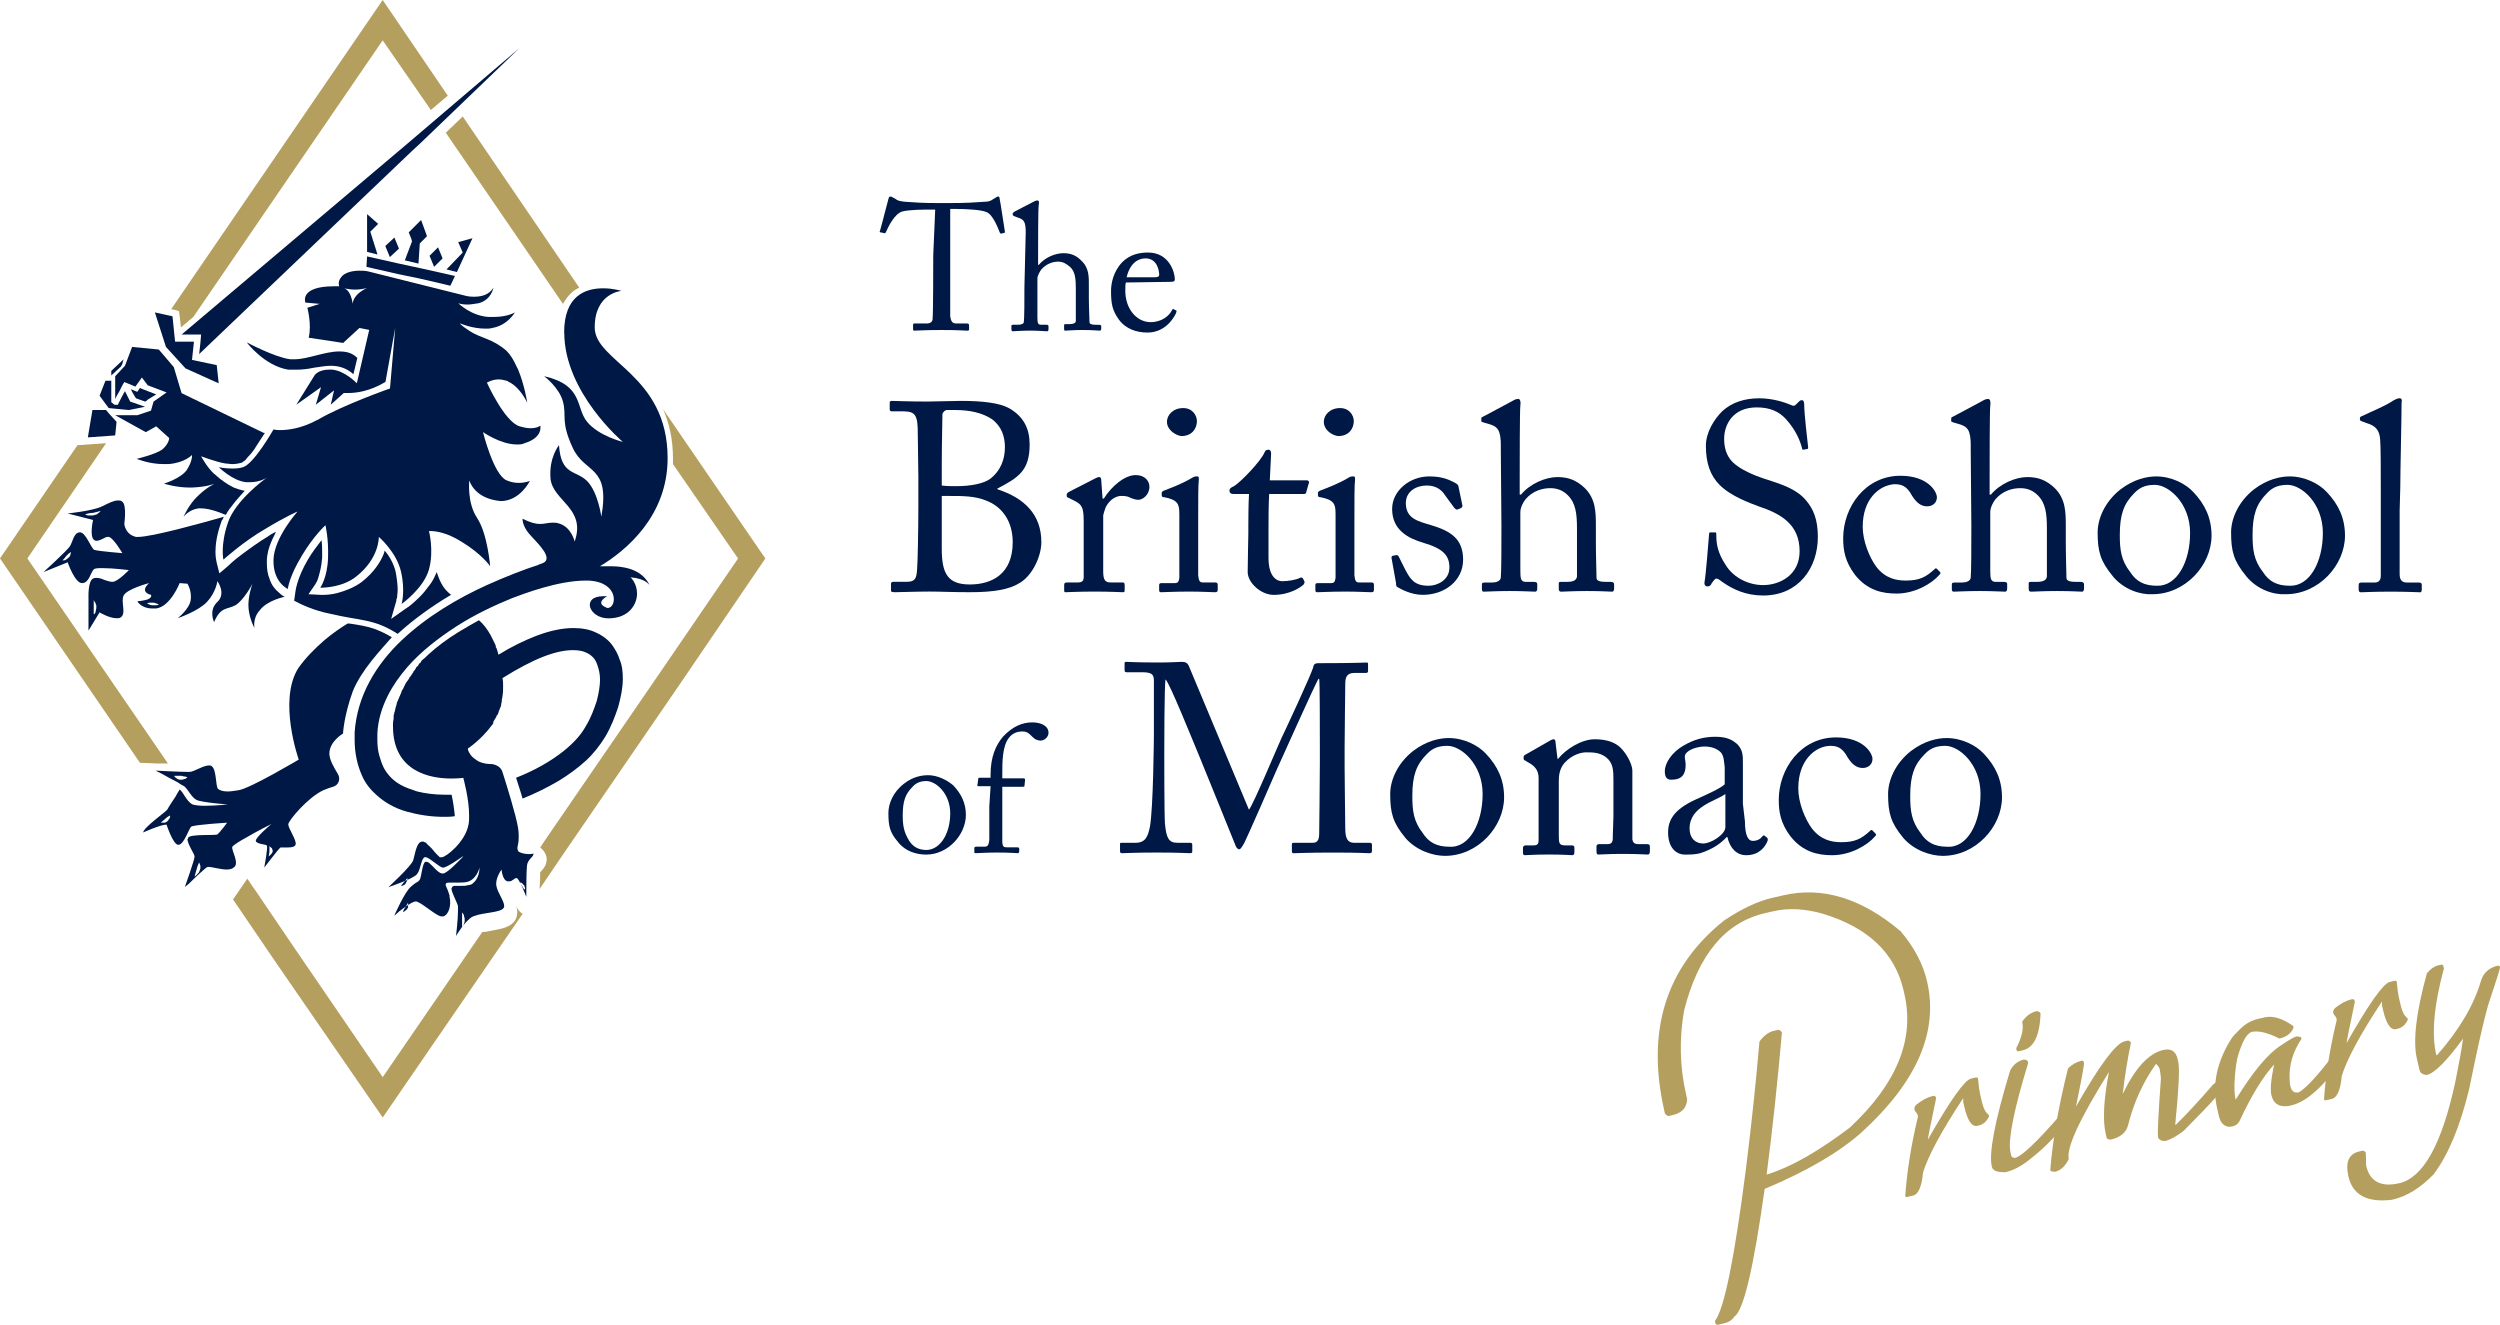 <?xml version="1.0" encoding="UTF-8"?>
<svg id="Calque_2" xmlns="http://www.w3.org/2000/svg" viewBox="0 0 804.45 426.31">
  <defs>
    <style>
      .cls-1 {
        fill: #001845;
      }

      .cls-2 {
        fill: #b49f5e;
      }
    </style>
  </defs>
  <g id="Calque_1-2" data-name="Calque_1">
    <g>
      <g>
        <g>
          <path class="cls-2" d="M166.29,291.94c0-.21-.21-.42-.21-.63.42,1.47.63,2.93-.21,4.61-1.47,2.51-4.4,2.93-7.75,3.56-.84.21-2.09.42-2.93.42l-32.04,46.7-28.06-41.05h0l-12.36-18.22-1.88-2.72-1.26-1.88-4.61,6.7,13.82,20.31h0l34.35,49.84,45.03-65.55c-.84-.42-1.47-1.26-1.88-2.09Z"/>
          <polygon class="cls-2" points="57.59 100.11 57.8 101.57 58.22 105.34 62.2 101.99 123.14 12.98 138.64 35.39 144.09 30.79 123.14 0 55.08 99.48 56.13 99.69 57.59 100.11"/>
          <path class="cls-2" d="M246.29,179.69l-1.47-2.09-31.41-45.86c1.88,4.4,3.14,9.42,3.14,15.92v1.68l20.94,30.37-24.92,36.44h0l-37.07,54.03h0l-1.68,2.51c.84.63,1.47,1.47,1.88,2.51.84,2.72-1.05,4.61-1.68,5.24,0,0-.21.21-.21.42,0,1.05,0,3.14-.21,5.24l7.96-11.73h0l37.07-54.03h0l27.64-40.63Z"/>
          <path class="cls-2" d="M143.46,42.72l37.7,55.08c.84-1.47,1.68-2.72,2.93-3.77.63-.63,1.47-1.05,2.3-1.47l-37.49-55.08-5.45,5.24Z"/>
          <path class="cls-2" d="M50.89,245.66h3.14L8.8,179.69l25.34-37.07-9.21.63L0,179.69l45.03,65.76,5.24.21h.63Z"/>
          <polygon class="cls-1" points="58.43 107.65 62.41 107.65 64.71 107.65 64.5 110.16 64.09 113.93 132.78 48.38 135.29 46.07 135.29 46.07 167.12 15.5 131.52 45.86 58.43 107.65"/>
          <path class="cls-1" d="M37.07,121.05v7.33l.63-1.26.63-1.05,1.05-2.09.63-1.05,3.56,1.47,2.09-2.93,1.88,2.51,6.07,2.3-4.19,2.93-.84,2.93-.63.21-1.88.63-1.88.63h-7.12l9.84,5.45,3.35-1.88,4.19,3.77s0,1.68-2.09,3.56c-2.09,1.68-8.38,3.14-8.38,3.14,0,0,3.98,1.68,8.59,1.68h1.68c5.24-.42,7.54-2.93,7.54-2.93,0,0,.21,1.88-1.68,4.82-1.88,2.72-7.33,4.4-7.33,4.4,0,0,3.77,1.26,8.17,1.26h.84c5.03-.21,7.33-1.26,7.33-1.26,0,0-2.72,1.26-5.45,3.98-2.93,2.72-4.61,6.7-4.61,6.7,0,0,1.68-2.3,4.82-2.72h.84c3.14,0,7.33,1.88,7.33,1.88l.63.21c.63-1.26,1.47-2.3,2.3-3.35,1.26-1.68,2.51-2.93,3.77-4.4-1.26-.21-2.51-.63-3.56-1.05-1.26-.63-2.3-1.26-3.14-1.88-1.88-1.26-2.93-2.51-3.14-2.51-2.3-2.09-4.19-5.65-4.19-5.65,0,0,5.03,1.88,7.75,2.3h0c.63,0,1.47.21,2.3.21h0c1.05,0,2.09-.21,2.93-.42,0,0,.42-.21.63-.42.42-.21.84-.63,1.26-1.26,1.05-1.05,2.09-2.3,2.93-3.77,1.05-1.68,2.09-3.14,2.72-4.19h-.42l-26.39-12.78-2.51-8.38-4.82-5.65-8.59-.84-2.3,6.07-3.14,3.35h0Z"/>
          <polygon class="cls-1" points="38.95 117.91 39.37 117.07 39.58 116.23 39.79 115.6 36.44 118.75 35.81 119.37 35.81 120.21 35.81 120.63 35.81 120.84 36.02 120.63 38.95 117.91"/>
          <polygon class="cls-1" points="37.49 135.92 37.49 135.71 35.18 133.2 34.14 131.94 33.09 131.94 29.74 131.94 28.27 140.74 37.07 140.11 37.49 135.92"/>
          <polygon class="cls-1" points="59.69 118.54 70.37 123.35 69.74 117.49 61.78 115.81 62.41 109.95 56.34 109.95 55.5 101.78 49.84 100.53 53.4 111.63 59.69 118.54"/>
          <polygon class="cls-1" points="46.49 125.45 45.45 125.03 45.03 124.82 44.19 126.08 42.1 125.24 42.1 125.24 42.51 126.08 43.35 127.54 43.77 128.17 46.7 129.22 47.12 129.01 47.54 128.59 50.26 126.91 46.49 125.45"/>
          <polygon class="cls-1" points="41.47 131.94 46.7 130.89 41.89 129.22 40.21 125.87 39.16 127.75 38.74 128.59 37.91 130.26 36.86 130.26 35.81 129.43 35.81 122.52 33.93 122.52 32.04 127.33 34.97 131.31 41.47 131.94"/>
          <path class="cls-1" d="M91.73,192.05c-.21,0-1.05-.42-2.09-1.47-1.05-.84-2.3-2.3-2.93-4.4-.63-1.47-.84-3.14-.84-5.03v-.63h0c0-2.09.63-4.4,1.47-6.28.42-1.05,1.05-2.09,1.47-3.14-.84.42-1.68.84-2.51,1.47-3.14,1.88-6.28,4.19-8.8,6.07-2.51,1.88-3.98,3.35-4.19,3.56h0l-2.72,2.3-.84-3.35c0-.21-.42-1.47-.42-3.56,0-2.3.42-5.65,1.88-9.63,0-.21.21-.63.42-.84.21-.21.21-.63.42-.84,0,0-.63.21-1.47.42-5.24,1.47-21.57,6.07-26.18,6.07h-.63c-3.56-.84-3.77-4.19-3.77-4.19,0,0,.84-6.07-.63-7.12-.42-.42-.84-.42-1.47-.42-1.26,0-2.93.84-5.03,1.88-2.93,1.47-11.1,2.3-11.1,2.3l8.17,2.09s-1.26,5.45.42,6.49c.21.21.63.21.84.21.63,0,1.26-.42,1.88-.63.63-.42,1.26-.63,1.68-.63h.21c1.47.21,4.4,5.24,4.4,5.24,0,0-7.75-.63-9.01-1.05-1.05-.42-2.72-5.65-4.61-5.65h0c-2.09,0-2.3,3.14-3.35,4.61s-8.38,8.17-8.38,8.17l7.75-3.14s2.3,6.7,4.61,6.7h0c2.3,0,2.72-3.35,3.77-4.4.42-.42,1.47-.42,2.93-.42,3.35,0,8.38.63,8.38.63,0,0-3.14,3.35-5.03,3.77h-.42c-.84,0-1.68-.42-2.51-.63-.84-.42-1.68-.63-2.51-.63-.42,0-.63,0-1.05.21-1.68.84-1.47,6.07-1.47,6.07v10.68l3.56-5.86s3.14,1.88,5.45,1.88c.42,0,1.05,0,1.26-.21,2.09-1.26,0-5.03,1.05-7.12s8.17-3.98,8.17-3.98c0,0-1.68,1.47-1.26,2.51.42,1.05,1.88,1.26,1.88,1.26,0,0,.42.63-.63,1.26s-3.77.84-3.77.84c0,0,1.26,2.3,4.82,2.3h1.26c4.61-.63,7.54-8.17,7.54-8.17l2.51.21s1.47,2.3,1.05,5.24c-.42,2.93-4.19,5.86-4.19,5.86,0,0,6.7-2.3,9.42-5.24,2.93-3.14,3.35-6.7,3.35-6.7,0,0,2.93,3.98,0,6.7-2.93,2.72-1.05,6.49-1.05,6.49,2.09-5.03,4.19-3.98,6.91-5.45,2.72-1.68,5.45-6.91,5.45-6.91,0,0-1.68,4.4-1.26,8.17.42,3.56,1.88,6.07,1.88,6.07,0,0-.63-3.14,1.68-5.65,2.51-3.35,8.17-4.4,8.17-4.4ZM31.2,165.45c-.21.21-.42.21-.63.21s-.42.21-.63.21h-1.26c-.42,0-.84,0-1.26-.42h0c.84-.21,1.68-.42,2.51-.42.84-.21,1.68-.42,2.51-.63h0c-.63.63-.84.84-1.26,1.05ZM22.62,178.64c0,.21-.21.21-.21.42s-.21.21-.42.42-.42.42-.84.63c-.21.21-.63.21-1.05.21h0c.42-.42.84-.84,1.26-1.47.42-.42.84-.84,1.47-1.26h0c0,.42-.21.84-.21,1.05ZM30.79,196.65c0,.42-.21.84-.63,1.05h0v-4.61h0c.21.42.42.84.63,1.05,0,.21,0,.42.21.63v.63c0,.63-.21,1.05-.21,1.26ZM49.84,194.77h-.63c-.63,0-1.26-.21-1.88-.63h0c.42-.21.84-.21,1.05-.21h.84c.21,0,.63,0,.84.21.42,0,.63.21,1.05.42h0c-.42.21-.84.21-1.26.21Z"/>
          <path class="cls-1" d="M95.29,118.96c1.88,0,3.77-.21,5.65-.63,1.88-.21,3.56-.63,5.45-.63,2.51,0,5.03.63,7.33,2.72l1.26-5.24c-1.68-1.68-3.56-2.09-5.86-2.09s-4.82.63-7.33,1.26c-2.51.63-4.82,1.26-7.12,1.26h-1.26c-5.03-.63-14.03-5.45-14.03-5.45,0,0,5.65,7.54,13.4,8.8.84,0,1.68,0,2.51,0Z"/>
          <path class="cls-1" d="M127.96,203.98c4.82-4.4,10.47-8.59,17.17-12.57-2.3-1.88-3.35-3.56-4.61-7.33h0c-.63,1.47-1.26,2.93-2.3,4.19-1.05,1.47-2.09,2.72-3.14,3.77-2.09,2.09-3.98,3.56-4.19,3.56l-5.03,3.56,1.68-5.86h0v-.21c0-.21,0-.42.21-.63,0-.63.21-1.68.21-2.72,0-1.47-.21-3.35-.63-5.65-.63-2.72-2.09-5.24-3.56-6.91h0c0,.21-.21.63-.21.84-1.05,2.72-3.14,6.07-7.12,9.21-2.51,1.88-5.45,2.93-7.75,3.56-2.3.63-4.19.63-5.03.63h-.42l-3.98-.21,2.3-3.35h0s0-.21.21-.42.42-.84.63-1.47c.42-1.47,1.05-3.56,1.26-6.49h0v-1.68c0-1.47,0-2.72-.21-3.98-1.26,1.68-2.93,3.77-4.4,6.28-3.56,6.07-3.98,10.26-3.98,10.26l-.42,2.93c2.3,1.26,6.28,3.14,11.52,4.19,9.42,2.3,14.03,1.47,21.78,6.49Z"/>
          <polygon class="cls-1" points="118.12 68.9 118.12 81.05 121.47 81.89 119.16 74.56 121.68 72.04 118.12 68.9"/>
          <polygon class="cls-1" points="134.66 84.82 135.08 78.33 135.71 77.7 137.38 76.02 137.18 75.39 135.5 70.79 132.15 74.14 131.52 74.77 132.36 76.86 132.57 77.7 130.26 83.77 134.66 84.82"/>
          <polygon class="cls-1" points="117.91 85.87 127.96 88.17 135.08 89.64 144.92 91.94 146.39 88.8 136.13 86.49 128.38 84.82 118.12 82.51 117.91 85.87"/>
          <polygon class="cls-1" points="147.02 87.54 152.04 76.65 147.44 77.91 148.9 81.26 143.67 86.7 147.02 87.54"/>
          <polygon class="cls-1" points="140.95 79.58 138.22 82.31 139.69 85.87 142.41 83.14 140.95 79.58"/>
          <polygon class="cls-1" points="126.91 76.44 123.98 79.16 125.45 82.72 128.38 80 126.91 76.44"/>
          <path class="cls-1" d="M74.77,272.47c.21-.42,2.09-1.68,4.4-2.93,3.56-2.09,8.17-4.4,8.17-4.4,0,0-5.24,4.4-5.03,5.45s3.14,1.05,3.56,1.47-.84,7.12-.84,7.12c0,0,4.61-6.07,5.24-6.49h2.51c1.05,0,2.09-.21,2.3-.84.63-1.26-2.51-5.45-2.3-6.7.21-1.26,6.28-8.59,11.31-10.89,1.05-.42,2.09-.84,2.93-1.05,1.88-.42,2.72-2.51,1.68-4.19-1.26-2.09-2.72-4.61-2.72-6.49,0-3.98,4.4-6.49,4.4-6.49,0,0,.21-5.45,3.14-13.61,1.26-3.14,3.56-6.7,6.07-9.84,2.51-3.14,5.03-5.86,6.49-7.54h0c-2.09-1.26-3.98-2.09-5.65-2.72-2.51-.84-5.03-1.26-7.96-1.68h-.63c-2.09,1.26-4.82,3.14-7.33,5.24-3.14,2.72-6.28,5.86-8.59,9.21-6.49,10.47.21,29.32.21,29.32,0,0-15.5,9.21-19.27,9.84-1.47.21-2.51.42-3.56.42-1.68,0-2.72-.42-3.14-.84-.84-.84-.42-6.28-2.09-7.33-.21-.21-.63-.21-.84-.21-1.88,0-4.82,2.09-6.28,2.09h-.42c-2.51,0-10.47-.42-10.47-.42,0,0,.84.42,2.09,1.05,1.47.84,3.35,1.88,5.03,2.72.84.63,1.68,1.05,2.09,1.26,1.47,1.26,2.3,3.56,3.98,4.4,1.68.84,10.05,1.47,10.05,1.47,0,0-4.19.42-7.54.42-1.68,0-3.14-.21-3.77-.42-2.09-1.05-2.93-3.98-4.19-4.82,0,0-.21.42-.63,1.05-.42.84-1.05,1.88-1.68,2.72-.84,1.26-1.47,2.3-1.68,2.72-.63.84-7.54,5.65-7.75,7.33,0,0,5.65-2.51,7.33-2.51h.21s2.09,6.49,3.77,6.49h0c1.88,0,3.35-5.24,4.19-5.86,1.05-.63,11.52-1.26,11.52-1.26,0,0-2.3,3.14-3.14,3.77-.63.42-8.59-.21-9.42,1.05,0,.21,0,.42-.21.42,0,1.68,2.3,4.82,2.3,5.65h0c0,1.05-3.14,9.84-3.14,9.84,0,0,.42-.42,1.26-1.05,1.88-1.88,5.45-5.24,6.07-5.45h.42c.42,0,1.47.21,2.51.42,1.05.21,2.3.42,3.14.42,1.05,0,1.88-.21,2.3-.63,2.09-1.26-.84-5.65-.42-6.7ZM87.54,273.09c.21.42.21.63.21.84s-.21.63-.42.84c-.21.21-.42.42-.84.84h0c0-.63.21-1.05.21-1.68v-1.68h0c.21.21.42.42.42.42q.42.21.42.42ZM60.32,250.06c-.42.42-.63.63-1.05.63-.42.21-.63.21-1.05.21h0c-.42,0-.63,0-1.05-.21s-.63-.42-1.05-.84v-.21h2.3c.42.21,1.26.21,1.88.42h0ZM54.45,263.46c-.21.42-.42.63-.63.84-.21.21-.63.42-.84.42h-1.26c.42-.42,1.05-.84,1.47-1.26.42-.42,1.05-.84,1.47-1.05h0c.21.42,0,.84-.21,1.05ZM64.29,280.01c-.21.42-.21.84-.63,1.05-.21.42-.63.63-1.05,1.05h0c.21-.84.42-1.68.63-2.3.21-.84.42-1.47.84-2.3h0c.21.42.42,1.05.42,1.26,0,.42,0,.84-.21,1.26Z"/>
          <path class="cls-1" d="M181.57,107.02c0,19.27,18.85,35.18,18.85,35.18,0,0-7.75-1.88-11.52-6.49-3.77-4.61-1.05-11.73-13.82-14.66,0,0,4.82,3.56,6.07,8.17,1.26,4.82-.84,6.28,3.14,14.87,3.98,8.59,12.15,5.45,9.21,22.2,0,0-1.05-7.96-4.61-11.52s-8.38-1.68-9.01-11.52c0,0-3.35,3.98-2.72,10.89.84,7.12,11.52,9.42,7.75,20.11,0,0-1.05-4.82-5.24-5.86-.63-.21-1.26-.21-1.88-.21-1.47,0-2.51.42-3.98.42s-3.14-.42-5.65-1.68c0,0-.21,2.09,2.09,4.82s8.59,8.17,3.98,9.63h0c-.42.21-.84.21-1.05.42-4.61,1.47-10.47,3.77-16.54,6.49-9.21,4.19-19.27,10.05-27.44,17.8-3.98,3.77-7.54,8.17-10.26,13.19-2.72,5.03-4.4,10.47-4.82,16.34v2.51c0,4.19.84,7.96,2.3,11.31,1.05,2.51,2.72,4.61,4.61,6.28,2.72,2.51,6.07,4.4,9.84,5.45s7.75,1.68,11.94,1.68c1.26,0,2.3,0,3.56-.21-.21-2.3-.63-5.03-1.05-6.91h-2.3c-3.14,0-6.28-.42-8.8-1.05-1.88-.63-3.77-1.26-5.24-2.09-2.3-1.26-4.19-3.14-5.45-5.45-.63-1.26-1.05-2.51-1.47-3.98s-.63-3.14-.63-5.03v-2.09c.21-4.4,1.47-8.38,3.35-12.15,1.68-3.35,3.77-6.28,6.28-9.21,4.4-5.03,10.05-9.42,15.92-13.19,5.86-3.77,12.15-6.7,17.8-9.01,3.35-1.26,14.66-5.65,23.67-5.65h.84c10.05.42,9.21,8.8,6.28,8.8-.21,0-.42,0-.63-.21-3.56-1.47.42-3.56.42-3.56h-1.26c-7.12,0-4.61,7.12,1.68,7.12,6.7,0,9.21-4.61,9.21-7.96s-2.09-5.24-2.09-5.24c5.03.42,6.07,2.51,6.07,2.51,0,0-1.47-4.4-7.96-5.65-1.88-.42-3.77-.42-5.45-.42h-2.51c8.38-5.03,21.78-16.13,21.78-34.77,0-27.02-23.46-31-23.46-42.1s8.59-11.73,8.59-11.73c0,0-2.51-.84-5.86-.84-5.65,0-12.57,2.3-12.57,14.24Z"/>
          <path class="cls-1" d="M166.7,273.72s0-.21,0,0c-.21-.42-.21-.63-.21-.84,0-.63.42-1.47.42-3.35,0-.84,0-1.88-.21-3.14-.63-3.98-3.56-13.4-5.03-18.01-.42-1.47-1.88-2.3-3.35-2.51-2.51,0-4.19-.63-5.24-1.47h0c-1.68-1.05-2.3-2.51-2.51-3.14v-.42h0s4.19-2.72,7.75-7.54h0c.21-.21.42-.42.42-.84v-.21c.21-.42.42-.63.63-1.05h0c.21-.21.42-.63.42-.84,0,0,0-.21.21-.21.21-.21.21-.63.42-.84v-.21c.21-.42.21-.63.42-1.05h0c.21-.42.21-.63.42-1.05v-.42c0-.21.21-.63.21-.84v-.42c0-.42.21-.84.21-1.26h0c.21-1.05.21-2.09.21-3.35,0-.84,0-1.68-.21-2.51,5.03-3.14,9.42-5.45,13.19-6.91,3.77-1.47,6.91-2.09,9.42-2.09h0c1.68,0,2.93.21,3.98.63.84.42,1.47.63,2.09,1.26.84.63,1.47,1.68,1.88,2.93.42,1.26.84,2.72.84,4.61,0,2.09-.42,4.4-1.05,6.91-.84,2.51-1.88,5.45-3.56,8.17-1.47,2.72-3.98,5.45-7.12,7.96-4.19,3.35-9.42,6.28-15.29,8.59.63,2.09,1.47,4.4,2.09,6.7,4.19-1.68,7.96-3.56,11.52-5.65,3.14-1.88,6.28-4.19,8.8-6.49,2.51-2.3,4.61-5.03,6.28-7.75,1.88-3.14,3.14-6.49,4.19-9.63.84-3.14,1.47-6.07,1.47-9.01,0-2.3-.21-4.4-1.05-6.28-.42-1.47-1.26-2.93-2.09-4.19-1.26-1.88-3.14-3.35-5.45-4.4-2.09-1.05-4.61-1.47-7.33-1.47h0c-3.56,0-7.54.84-11.94,2.51-3.77,1.47-7.75,3.35-12.15,6.07-.21-.84-.42-1.47-.63-2.09h0s0-.21-.21-.21v-.21h0c-.21-.42-.42-.84-.42-1.26.21.42.42.84.42,1.26-.21-.42-.42-.84-.42-1.26h0c-.21-.42-.42-.84-.63-1.26h0c-.21-.42-.42-.84-.63-1.26h0c-1.05-1.88-2.3-3.56-3.77-4.82-2.3,1.26-4.4,2.51-6.49,3.77-3.77,2.3-7.12,4.82-9.84,7.33-.63.63-1.26,1.26-1.88,1.68h0c-.21.21-.42.42-.42.63-.21.21-.21.42-.42.42-.21.21-.42.42-.42.63-.21.21-.21.42-.42.42-.21.21-.42.42-.42.63-.21.21-.21.42-.42.63-.21.21-.42.42-.42.63-.21.21-.21.42-.42.63-.21.21-.21.42-.42.63-.21.21-.42.42-.42.63-.21.21-.21.42-.42.63-.21.21-.42.63-.63.84,0,.21-.21.21-.21.42-.21.42-.42.84-.63,1.26,0,.21-.21.42-.21.42-.21.21-.42.63-.42.84s-.21.42-.21.63c-.21.21-.21.63-.42.84,0,.21-.21.42-.21.63-.21.21-.21.63-.42.84,0,.21-.21.42-.21.63s-.21.63-.21.84-.21.42-.21.63c0,.42-.21.63-.21,1.05,0,.21-.21.42-.21.63,0,.42-.21.63-.21,1.05v.63c0,.63-.21,1.05-.21,1.68h0v.21h0v.21h0v.21h0v.21h0v.21h0c0,14.66,12.15,16.75,18.64,16.75h.21c2.3,0,3.77-.21,3.77-.21,0,0,1.88,6.7,1.88,12.15,0,1.05,0,2.09-.21,2.93-1.05,5.65-7.33,10.47-8.59,10.47h-.63l-.21-.21-.21-.21-.21-.21s-.21,0-.21-.21l-.21-.21-.21-.21-.21-.21c-.42-.42-.63-.84-1.05-1.26h0l-.21-.21-.21-.21-.21-.21-.21-.21-.21-.21s-.21,0-.21-.21c0,0-.21,0-.21-.21,0,0-.21,0-.21-.21l-.21-.21c-.21-.21-.21,0-.21-.21h-.21s-.21,0-.42-.21h-.42c-1.88,0-2.3,4.19-2.93,6.07s-7.96,8.59-7.96,8.59c0,0,8.17-2.72,9.21-4.19,1.26-1.47,1.26-5.03,2.51-5.45h.42c1.47.42,4.4,3.35,5.45,3.35h0c1.26,0,5.65-3.14,6.28-3.56h.21l-.21.21-.21.21c-1.26,1.26-4.19,4.4-5.86,5.03h-.42c-1.26,0-2.93-2.3-4.19-3.35-.21-.21-.63-.42-.84-.42h-.42c-1.05.42-1.26,5.03-1.88,5.86-.63.84-.84.42-2.72,2.09-2.09,1.68-5.45,9.42-5.45,9.42h0c.21-.21.84-.63,1.68-1.47,1.68-1.26,4.19-3.14,5.24-3.14h0c1.26,0,4.82,3.14,7.12,4.4.21,0,.21.21.42.21.42.21.63.21,1.05.21h.21c1.88-.42,2.72-3.77,2.09-6.28v-.42c-.63-2.3-1.26-2.93-1.26-3.56q0-.21.21-.42h0c.21-.21.84-.21,1.47-.21h2.51c1.26,0,2.72,0,3.77-.63,2.3-1.26,2.93-4.19,2.93-4.19v.21c0,.63-.21,3.35-2.09,4.82-.42.42-1.05.63-1.68.63-.63.21-1.05.21-1.68.21h-2.09c-.63,0-1.05,0-1.26.42,0,.21-.21.21-.21.42,0,1.26,1.68,4.19,2.09,5.65v1.68c0,2.72-.63,7.96-.63,7.96,0,0,2.93-5.03,5.45-6.28.21,0,.42-.21.63-.21,2.72-1.05,8.38-1.05,9.21-2.51.21-.21.21-.42.21-.63,0-1.68-2.09-4.19-2.51-6.49-.42-2.3,1.47-5.03,1.68-5.24h0s.21,3.35,1.88,3.77h.63c1.05,0,1.47-1.05,2.3-1.05h0c.84,0,3.14,6.07,3.14,6.07h0v-.21c0-1.47,0-7.96.21-9.84.21-2.09,2.09-2.72,2.09-3.77v-.21c0,.42-4.19.42-5.03-.84ZM130.89,283.57c0,.21-.21.21-.21.42s-.21.21-.21.42c-.21.21-.42.42-.63.42-.21.21-.63.21-.84.21h0c.42-.42.63-.84,1.05-1.26.42-.42.63-.84,1.05-1.26h0c0,.42,0,.84-.21,1.05ZM131.31,291.52v.42c0,.21-.21.21-.21.42-.21.21-.21.42-.63.63-.21.21-.42.42-.84.42h0c.21-.42.42-1.05.84-1.47.21-.42.63-1.05.84-1.47h0v1.05ZM149.32,297.18c-.21.42-.21.84-.63,1.05h0v-4.61h0c.42.42.63.84.63,1.26.21.42.21.84.21,1.26s0,.63-.21,1.05ZM168.8,286.29h0c-.42-.42-.63-.84-.84-1.26-.21-.21-.21-.42-.42-.63s-.21-.42-.42-.42h.42c.21,0,.42.21.42.21.21.21.42.42.63.63.21.21.21.42.21.63.21.21.21.42,0,.84Z"/>
          <path class="cls-1" d="M96.97,179.06c3.98-6.7,7.75-10.05,7.75-10.05,0,0,1.05,4.19.84,10.47-.21,6.49-2.51,9.63-2.51,9.63h.21c1.26,0,7.12-.21,11.31-3.56,7.54-5.86,7.33-12.78,7.33-12.78,0,0,5.65,4.82,7.12,11.1,1.47,6.28.21,10.47.21,10.47,0,0,7.12-5.03,8.8-11.1,1.68-6.07,0-12.36,0-12.36h.42c1.26,0,5.03.21,10.26,3.56,6.49,3.98,9.01,7.75,9.01,7.75,0,0-.84-10.47-4.19-15.5-3.35-5.03-2.51-12.15-2.51-12.15,0,0,1.26,5.24,8.59,6.49.42,0,1.05.21,1.47.21,6.28,0,9.42-6.49,9.42-6.49,0,0-1.47.63-3.56.63-1.26,0-2.51-.21-3.98-.84-4.19-1.88-7.54-15.5-7.54-15.5,0,0,5.65,3.98,10.89,3.98.84,0,1.68,0,2.51-.42,6.07-1.88,5.03-5.65,5.03-5.65,0,0-.84.84-3.14.84-1.05,0-2.09-.21-3.56-.63-4.82-1.47-10.47-14.03-10.47-14.03,0,0,1.68-1.05,3.77-1.05.84,0,1.68.21,2.51.42h0c.21,0,.42.21.84.42,3.77,1.88,5.86,6.7,5.86,6.7,0,0-.84-5.65-2.93-10.68-.21-.42-.42-.84-.63-1.26-.84-1.88-1.88-3.56-3.14-4.82-4.61-3.98-8.17-3.98-11.73-6.28s-3.14-2.51-3.14-2.51c0,0,3.77,1.68,8.17,1.68.63,0,1.47,0,2.09-.21,5.03-.84,7.33-5.03,7.33-5.03,0,0-2.3,1.47-6.7,1.47h-1.88c-5.65-.42-9.63-4.4-9.63-4.4,0,0,1.05.42,2.93.42,1.05,0,2.09-.21,3.56-.42,4.19-1.05,4.82-5.03,4.82-5.03-1.47,2.51-4.19,2.93-6.28,2.93-1.26,0-2.3-.21-2.3-.21l-31.83-7.96h0c-1.05-.21-1.88-.21-2.72-.21-2.72,0-5.03.84-5.86,2.09-1.26,1.47-.63,2.93-.63,2.93h-1.68c-11.31,0-9.21,5.24-9.21,5.24l4.61.42-3.98,1.26s1.47,5.45.42,9.63l11.1,1.68,5.24-4.82,3.14.63-3.98,17.17s-3.98-4.19-8.17-4.4h-.63c-3.77,0-4.82,1.88-4.82,1.88l-5.86,9.42,7.96-5.65-1.68,5.65,5.86-4.61-1.05,4.61,4.19-3.77h1.47c2.3,0,6.7-.42,11.94-3.56l3.14-17.38-1.68,19.48s-14.87,5.24-22.83,9.84c-.21.21-.42.21-.84.42-5.03,2.72-9.42,3.14-11.73,3.14-1.26,0-2.09-.21-2.09-.21,0,0-6.28,11.1-9.84,12.15-1.26.42-2.51.42-3.56.42-2.3,0-4.19-.42-4.19-.42,0,0,4.4,4.4,8.8,4.82h1.26c3.14,0,5.03-1.26,5.45-1.47-1.05.63-10.26,7.54-12.57,14.45-2.51,7.33-1.47,11.94-1.47,11.94,0,0,6.49-5.86,13.4-9.84,6.91-4.19,10.47-5.65,10.47-5.65,0,0-7.54,8.38-7.75,15.5-.21,7.33,4.61,9.42,4.61,9.42,0,0,.42-3.98,4.4-10.47ZM113.51,97.8c-.63-4.4-2.51-5.03-2.93-5.03h0c1.26.21,2.51.42,3.56.42,2.72,0,4.4-.63,4.61-.84-5.24,2.3-5.24,5.03-5.24,5.45Z"/>
        </g>
        <g>
          <path class="cls-1" d="M300.95,67.44h-1.47c-1.88,0-6.91,0-9.21.63-2.51.84-4.4,4.82-5.24,6.7-.21.21-.21.42-.63.21l-1.05-.21c-.21,0-.42-.21-.21-.42.63-2.09,2.51-9.63,2.72-10.26.21-.84.42-.84.63-.84s.42,0,.63.21l.84.42c1.05.84,1.68.84,3.35,1.05,3.14.21,5.45.42,10.89.42h2.72c6.28,0,8.8-.21,11.73-.42,1.26,0,2.09-.21,2.93-.84l1.05-.63c.21-.21.42-.21.63-.21s.42.21.42.84c.21.63,1.26,7.96,1.68,10.47,0,.21,0,.42-.42.42l-.84.21q-.21,0-.42-.42c-.42-1.05-2.09-5.65-4.19-6.49-1.68-.84-7.12-1.05-10.05-1.05h-1.68v34.56c.21,1.47.63,2.3,1.88,2.3h3.56c.42,0,.63.21.63.63v1.26c0,.21,0,.42-.63.42s-2.51-.21-8.17-.21-7.96.21-8.8.21c-.42,0-.42-.21-.42-.63v-1.05c0-.42,0-.63.42-.63h3.98c1.26,0,1.88-.63,1.88-1.47.21-1.68.21-19.48.21-20.52l.63-14.66h0Z"/>
          <path class="cls-1" d="M330.06,74.77c0-3.56-.63-4.19-2.72-4.82l-1.05-.42q-.42-.21-.42-.42v-.42c0-.21.21-.21.63-.63l6.07-3.14c.42-.21.84-.42,1.26-.42s.63.42.42,1.47-.21,12.78-.21,15.71v3.56h.21c2.09-2.51,5.45-3.77,7.96-3.77s4.19.84,5.65,2.3c2.72,2.51,2.51,5.45,2.51,8.59v3.35c0,3.35.21,6.91.21,7.96,0,.63.84.84,2.09.84h1.05c.42,0,.63.21.63.42v.84c0,.42-.21.63-.42.63-.42,0-2.3-.21-5.65-.21-2.93,0-5.03.21-5.45.21s-.42-.21-.42-.63v-1.05c0-.21,0-.42.42-.42h1.26c1.05,0,2.09-.21,2.09-1.05v-10.26c0-3.35-.21-5.65-1.88-7.12-1.26-1.05-2.3-1.68-3.77-1.68-1.68,0-3.77.63-5.45,2.51-.42.63-1.26,1.88-1.26,2.93v12.57c0,1.88.21,2.3,1.26,2.3h1.68c.42,0,.63.21.63.42v1.05c0,.42-.21.63-.42.63-.42,0-2.93-.21-5.45-.21-2.93,0-5.03.21-5.65.21-.21,0-.42-.21-.42-.63v-1.05c0-.42.21-.42.84-.42h1.26c.84,0,1.88-.21,1.88-.84.21-1.05.21-7.54.21-11.31l.42-17.59h0Z"/>
          <path class="cls-1" d="M362.31,90.89c-.21.42-.21,1.47-.21,2.72,0,5.65,3.56,10.05,8.17,10.05,3.56,0,6.07-2.09,6.91-3.98.21-.21.42-.42.42-.21l.84.42c.21,0,.21.21,0,.84-1.05,2.3-3.98,6.28-9.21,6.28-3.35,0-6.91-1.05-9.21-4.19-2.09-2.93-2.51-5.03-2.51-9.21,0-2.3.63-6.07,3.56-9.21,2.51-2.51,5.45-3.14,8.38-3.14,6.7,0,8.59,6.28,8.59,8.59,0,.84-.63.84-1.68.84l-14.03.21h0ZM371.53,89.22c1.05,0,1.47-.21,1.47-.84,0-1.26-.63-5.24-4.4-5.24-2.51,0-5.03,1.68-6.07,6.07h9.01Z"/>
          <path class="cls-1" d="M295.5,152.88c0-3.14-.21-13.61-.21-15.29-.21-5.03-1.68-5.24-5.65-5.24h-2.72c-.42,0-.63-.21-.63-.63v-2.09c0-.42.21-.63.63-.63,1.47,0,5.24.21,11.52.21,2.72,0,7.96-.21,10.89-.21,6.7,0,12.15.63,15.29,2.3,4.82,2.72,6.7,6.7,6.7,11.73,0,8.59-3.77,10.68-10.47,14.24l.21.21c8.38,2.72,14.03,7.96,14.03,16.96,0,4.4-2.72,10.47-6.7,12.98-3.56,2.3-8.59,3.14-16.34,3.14-5.86,0-9.21-.21-12.98-.21-4.4,0-9.42.21-11.1.21-1.05,0-1.26-.21-1.26-.42v-2.3c0-.42.21-.63.84-.63h4.19c2.72,0,3.14-1.05,3.35-3.77.21-1.88.42-13.4.42-20.31v-10.26h0ZM303.04,156.23c1.68.21,3.14.21,4.61.21,4.82,0,8.8-.84,10.89-2.3,3.56-2.72,4.82-6.49,4.82-10.26,0-3.35-1.05-6.7-4.19-9.01-3.14-2.09-7.33-2.93-11.73-2.93h-2.93c-.63.21-1.26.84-1.26,1.47,0,1.68-.21,9.21-.21,16.34v6.49h0ZM303.04,164.61v11.94c0,7.96,1.88,11.52,9.01,11.52s13.82-3.35,13.82-13.61c0-6.91-3.56-11.52-8.59-13.4-3.56-1.47-7.54-1.47-11.52-1.47h-2.72v5.03h0Z"/>
          <path class="cls-1" d="M348.7,167.54c0-4.4-.63-5.24-3.14-6.49l-1.68-.84c-.42-.21-.63-.21-.63-.63v-.42c0-.42.21-.42.63-.84l8.59-4.4c.42-.21.84-.42,1.26-.42s.63.42.63,1.05l.42,5.86h.42c2.51-3.98,6.7-7.54,10.26-7.54,2.93,0,4.4,1.88,4.4,3.77,0,2.51-2.09,4.19-3.56,4.19-1.05,0-1.88-.42-2.51-.63-.63-.42-1.68-.63-2.93-.63-1.47,0-3.56.84-5.03,3.56-.42,1.05-.84,2.51-.84,2.72v18.01c0,2.72.63,3.56,2.3,3.56h3.98c.42,0,.63.21.63.84v1.47c0,.42,0,.84-.42.84s-4.4-.21-9.21-.21c-5.24,0-9.01.21-9.42.21s-.42-.21-.42-.84v-1.47c0-.63.21-.84,1.05-.84h3.35c1.26,0,1.88-.42,1.88-1.68v-18.22h0Z"/>
          <path class="cls-1" d="M379.48,165.24c0-2.93-.42-4.4-4.82-5.24-.63,0-.84-.21-.84-.63v-.84c0-.21.21-.42.63-.63,2.72-1.05,6.07-2.3,9.21-4.19.63-.42,1.05-.42,1.68-.42.42,0,.42.42.42,1.05-.21,1.47-.21,6.91-.21,14.03v16.75c.21,1.68.42,2.3,1.47,2.3h3.98c.63,0,.84.21.84.84v1.47c0,.63-.21.84-.84.84s-4.61-.21-8.17-.21c-5.03,0-8.38.21-9.21.21-.42,0-.63-.21-.63-.63v-1.68c0-.42.21-.63.84-.63h4.19c1.05,0,1.26-.42,1.47-1.68v-20.73h0ZM375.5,135.71c0-2.09,1.88-4.4,5.24-4.4,2.93,0,4.4,2.3,4.4,4.19,0,2.3-1.47,4.82-5.03,4.82-1.68-.21-4.61-1.88-4.61-4.61Z"/>
          <path class="cls-1" d="M408.18,179.48c0,6.49,2.93,7.54,4.4,7.54,1.88,0,4.4-.42,5.65-1.05.42-.21.84-.21,1.05.21l.42.84c.21.42,0,.63-.21,1.05-.84.84-4.4,3.35-9.63,3.35-4.19,0-8.38-3.98-8.38-7.33,0-3.56.21-11.1.21-12.36v-1.88c0-1.47,0-7.33.21-10.89h-5.03c-.84,0-1.26-.42-1.26-1.05s.42-1.05,1.47-1.47c2.09-1.26,8.59-7.96,9.84-10.89.21-.63.63-.84,1.26-.84s.84.63.84,1.26l-.42,8.59h11.94c.42,0,.84.42.63.84l-.84,2.93c0,.42-.21.63-.84.63h-11.1c-.21,3.98-.21,8.17-.21,11.94v8.59Z"/>
          <path class="cls-1" d="M429.75,165.24c0-2.93-.42-4.4-4.82-5.24-.63,0-.84-.21-.84-.63v-.84c0-.21.21-.42.63-.63,2.72-1.05,6.07-2.3,9.21-4.19.63-.42,1.05-.42,1.68-.42.42,0,.42.42.42,1.05-.21,1.47-.21,6.91-.21,14.03v16.75c.21,1.68.42,2.3,1.47,2.3h3.98c.63,0,.84.21.84.84v1.47c0,.63-.21.84-.84.84s-4.61-.21-8.17-.21c-5.03,0-8.38.21-9.21.21-.42,0-.63-.21-.63-.63v-1.68c0-.42.21-.63.84-.63h4.19c1.05,0,1.26-.42,1.47-1.68v-20.73h0ZM425.98,135.71c0-2.09,1.88-4.4,5.24-4.4,2.93,0,4.4,2.3,4.4,4.19,0,2.3-1.47,4.82-5.03,4.82-1.88-.21-4.61-1.88-4.61-4.61Z"/>
          <path class="cls-1" d="M449.64,188.9c-.42-.21-.42-.84-.42-1.26l-1.47-8.17c0-.42.21-.63.42-.63l1.05-.21c.42,0,.63,0,.84.42l2.09,4.19c1.68,3.14,2.93,5.24,7.54,5.24,2.93,0,6.7-1.88,6.7-5.86,0-3.77-1.88-6.07-8.38-7.96-5.03-1.47-10.05-4.19-10.05-10.89,0-5.86,5.65-10.47,11.94-10.47,4.19,0,6.28,1.05,7.96,1.88,1.26.63,1.47,1.05,1.47,1.47l1.26,6.07c0,.42-.21.63-.63.84l-1.05.42q-.42,0-.84-.42l-2.93-3.98c-1.05-1.68-2.72-3.35-6.07-3.35s-6.7,1.88-6.7,5.65c0,5.03,3.98,5.86,8.17,7.12,6.28,1.88,10.26,4.4,10.26,11.1s-5.86,11.31-12.98,11.31c-3.77,0-7.12-1.88-8.17-2.51Z"/>
          <path class="cls-1" d="M482.94,143.46c0-5.24-1.05-6.28-4.19-7.12l-1.47-.42c-.42-.21-.63-.21-.63-.42v-.84c0-.42.21-.42,1.05-.84l9.01-4.82c.63-.42,1.26-.63,1.88-.63.42,0,.84.63.63,2.09-.21,1.47-.21,18.85-.21,23.25v5.45h.42c2.93-3.56,7.96-5.65,11.73-5.65,3.56,0,6.07,1.05,8.59,3.35,3.77,3.56,3.77,7.96,3.77,12.57v4.82c0,4.82.21,10.05.21,11.73,0,1.05,1.47,1.26,3.14,1.26h1.47c.63,0,1.05.21,1.05.84v1.26c0,.63-.21,1.05-.63,1.05-.63,0-3.35-.21-8.17-.21-4.19,0-7.33.21-8.17.21-.63,0-.84-.21-.84-1.05v-1.47c0-.42,0-.63.63-.63h1.88c1.47,0,3.14-.21,3.35-1.68v-15.5c0-4.82-.42-8.17-2.93-10.68-1.68-1.68-3.56-2.3-5.65-2.3-2.51,0-5.65.84-7.96,3.56-.84,1.05-1.68,2.72-1.68,4.19v18.85c0,2.72.21,3.56,1.88,3.56h2.51c.63,0,1.05.21,1.05.63v1.47c0,.63-.21,1.05-.63,1.05-.63,0-4.19-.21-8.17-.21-4.4,0-7.54.21-8.38.21-.42,0-.63-.21-.63-.84v-1.47c0-.63.42-.63,1.26-.63h1.88c1.47,0,2.72-.42,2.93-1.47.21-1.68.21-11.1.21-16.75l-.21-25.76h0Z"/>
          <path class="cls-1" d="M554.15,187.23c-1.05-.84-1.47-1.05-1.88-1.05s-.84.63-1.47,1.47c-.42,1.05-1.05,1.05-1.47,1.05s-1.05-.42-.84-1.47c.42-2.09,1.26-12.98,1.47-15.5,0-.42.21-.42.63-.42h1.26c.42,0,.42.21.42.63,0,2.72.21,5.65,3.14,10.05,2.51,3.98,7.33,6.28,11.94,6.28,5.24,0,11.73-3.14,11.73-10.89,0-8.8-6.28-12.15-13.19-14.45-2.72-1.05-8.8-3.14-12.57-6.91-2.93-2.93-4.4-6.91-4.4-12.57,0-4.4,2.72-8.59,5.24-11.1,3.14-2.93,7.33-4.19,11.94-4.19s8.59,1.47,10.05,2.09c.84.42,1.26.42,1.68,0l1.05-1.05c.42-.42.63-.42,1.05-.42s.63.63.63,1.47c0,2.93,1.05,11.73,1.26,13.61,0,.42,0,.63-.42.63l-1.05.21c-.21,0-.42,0-.42-.21-.63-2.51-1.88-5.86-5.24-9.63-2.3-2.51-5.24-3.77-9.42-3.77-7.75,0-10.47,5.65-10.47,10.05,0,2.3.42,5.24,2.72,7.54,2.51,2.51,7.33,4.4,9.84,5.24,5.86,1.88,10.68,3.35,13.82,7.12,2.3,2.72,3.77,6.07,3.77,11.73,0,10.05-6.28,18.85-17.59,18.85-5.45,0-9.63-1.88-13.19-4.4Z"/>
          <path class="cls-1" d="M599.38,169.43c0,4.61,2.09,9.84,4.4,12.98,2.93,3.77,6.49,4.4,9.42,4.4,4.4,0,6.49-1.05,9.42-3.77.21-.21.42-.21.63,0l.84.84c.42.42.42.63,0,1.05-2.51,2.93-7.96,6.07-13.82,6.07-4.61,0-9.42-1.05-13.4-6.07-3.14-4.19-3.77-7.75-3.77-11.73,0-10.05,7.12-20.11,18.43-20.11,9.01,0,11.73,5.24,11.73,6.91,0,1.88-1.47,2.93-3.14,2.93-1.88,0-3.35-1.05-4.82-3.35-1.88-3.56-3.77-3.77-5.86-3.77-4.82.42-10.05,4.82-10.05,13.61Z"/>
          <path class="cls-1" d="M634.15,143.46c0-5.24-1.05-6.28-4.19-7.12l-1.47-.42c-.42-.21-.63-.21-.63-.42v-.84c0-.42.21-.42,1.05-.84l9.01-4.82c.63-.42,1.26-.63,1.88-.63.42,0,.84.63.63,2.09s-.21,18.85-.21,23.25v5.45h.42c2.93-3.56,7.96-5.65,11.73-5.65,3.56,0,6.07,1.05,8.59,3.35,3.77,3.56,3.77,7.96,3.77,12.57v4.82c0,4.82.21,10.05.21,11.73,0,1.05,1.47,1.26,3.14,1.26h1.47c.63,0,1.05.21,1.05.84v1.26c0,.63-.21,1.05-.63,1.05-.63,0-3.35-.21-8.17-.21-4.19,0-7.33.21-8.17.21-.63,0-.84-.21-.84-1.05v-1.47c0-.42,0-.63.63-.63h1.88c1.47,0,3.14-.21,3.35-1.68v-15.5c0-4.82-.42-8.17-2.93-10.68-1.68-1.68-3.56-2.3-5.65-2.3-2.51,0-5.65.84-7.96,3.56-.84,1.05-1.68,2.72-1.68,4.19v18.85c0,2.72.21,3.56,1.88,3.56h2.51c.63,0,1.05.21,1.05.63v1.47c0,.63-.21,1.05-.63,1.05-.63,0-4.19-.21-8.17-.21-4.4,0-7.54.21-8.38.21-.42,0-.63-.21-.63-.84v-1.47c0-.63.42-.63,1.26-.63h1.88c1.47,0,2.72-.42,2.93-1.47.21-1.68.21-11.1.21-16.75l-.21-25.76h0Z"/>
          <path class="cls-1" d="M679.8,185.34c-3.98-4.82-4.82-7.96-4.82-14.03,0-4.4,2.3-9.84,7.33-13.82,4.4-3.35,8.59-4.19,11.52-4.19,4.82,0,9.42,2.3,11.94,5.03,3.77,3.98,5.86,8.38,5.86,14.03,0,9.42-8.38,18.85-19.06,18.85-3.77.21-9.21-1.47-12.78-5.86ZM704.73,171.52c0-9.63-6.91-15.5-11.31-15.5-2.3,0-4.61.42-6.7,2.72-3.35,3.35-4.61,6.91-4.61,13.4,0,4.82.42,8.17,3.35,11.94,1.88,2.93,4.4,4.4,8.59,4.4,6.49.21,10.68-7.75,10.68-16.96Z"/>
          <path class="cls-1" d="M722.74,185.34c-3.98-4.82-4.82-7.96-4.82-14.03,0-4.4,2.3-9.84,7.33-13.82,4.4-3.35,8.59-4.19,11.52-4.19,4.82,0,9.42,2.3,11.94,5.03,3.77,3.98,5.86,8.38,5.86,14.03,0,9.42-8.38,18.85-19.06,18.85-3.98.21-9.21-1.47-12.78-5.86ZM747.45,171.52c0-9.63-6.91-15.5-11.31-15.5-2.3,0-4.61.42-6.7,2.72-3.35,3.35-4.61,6.91-4.61,13.4,0,4.82.42,8.17,3.35,11.94,1.88,2.93,4.4,4.4,8.59,4.4,6.49.21,10.68-7.75,10.68-16.96Z"/>
          <path class="cls-1" d="M772.16,164.61v20.11c0,1.47.42,2.72,2.3,2.72h3.77c.84,0,1.05.21,1.05.84v1.47c0,.42-.21.84-.42.84-.63,0-4.4-.21-9.63-.21s-9.01.21-9.63.21c-.42,0-.63-.42-.63-.84v-1.47c0-.63.21-.84,1.05-.84h4.19c1.05,0,1.88-.63,1.88-2.09v-27.85c0-6.07,0-14.03-.21-16.13-.21-2.93-1.47-4.4-4.4-5.24l-1.68-.63q-.42-.21-.42-.42v-.63c0-.21.21-.42.84-.63,2.93-1.47,6.91-2.93,10.05-5.03.84-.42,1.26-.63,1.88-.63s.84.42.63,1.47c0,4.82-.42,22.62-.42,27.44l-.21,7.54h0Z"/>
          <path class="cls-1" d="M289.01,271c-2.72-3.14-3.14-5.24-3.14-9.42,0-2.93,1.47-6.7,5.03-9.42,2.93-2.3,5.86-2.72,7.75-2.72,3.14,0,6.28,1.68,8.17,3.35,2.51,2.72,3.98,5.65,3.98,9.42,0,6.28-5.65,12.78-12.78,12.78-3.14,0-6.7-1.05-9.01-3.98ZM305.77,261.79c0-6.49-4.61-10.47-7.75-10.47-1.47,0-3.14.42-4.4,1.88-2.3,2.3-3.14,4.61-3.14,9.21,0,3.35.42,5.45,2.09,8.17,1.26,1.88,2.93,2.93,5.65,2.93,4.61-.21,7.54-5.65,7.54-11.73Z"/>
          <path class="cls-1" d="M318.75,252.99h-3.98c-.21,0-.42-.21-.21-.63l.21-1.68c0-.42.21-.42.63-.42h3.35v-1.05c0-5.65,1.68-9.42,3.98-12.15,3.14-3.35,6.28-4.61,9.42-4.61,2.72,0,5.24,1.05,5.24,3.35,0,1.47-1.47,2.51-2.51,2.51-.63,0-1.26-.21-1.68-.42s-1.26-1.05-1.47-1.26c-.84-.84-1.47-1.26-2.72-1.26-1.47,0-3.14.42-4.4,2.09-2.09,2.72-2.09,7.75-2.09,11.73v1.26h6.91c.42,0,.42.42.42.63l-.21,1.88c0,.21-.21.21-.84.21h-6.28v18.01c.21,1.05.21,1.47,1.47,1.47h3.35c.42,0,.63.21.63.42v.84c0,.42-.21.63-.42.63-.42,0-2.51-.21-6.91-.21-3.14,0-6.07.21-6.7.21-.42,0-.42-.21-.42-.42v-1.26c0-.21.21-.42.63-.42h2.72c1.05,0,1.26-.63,1.47-2.09v-10.89l.42-6.49h0Z"/>
          <path class="cls-1" d="M401.89,260.53c1.26-1.26,9.84-21.78,10.47-23.04.63-1.26,10.05-21.36,10.26-23.04.21-1.05,1.05-1.05,1.88-1.05,11.52,0,14.45-.21,15.29-.21.42,0,.42.21.42.63v1.88c0,.42,0,.84-.63.84h-3.77c-2.51,0-2.93,1.47-2.93,3.56,0,2.51-.21,14.87-.21,20.52v6.07c0,4.4.21,18.22.21,19.9,0,3.35.84,4.61,2.93,4.61h5.03c.42,0,.63.21.63.63v1.88c0,.42,0,.84-.84.84-1.05,0-2.51-.21-11.94-.21-7.96,0-11.31.21-12.36.21-.63,0-.63-.21-.63-.84v-1.88c0-.42,0-.63.63-.63h5.86c1.47,0,2.3-.42,2.3-3.14,0-1.05.21-15.92.21-22.41v-5.45c0-5.65,0-20.94-.21-21.78h-.21c-.84,1.05-12.98,28.27-13.4,29.11-.42,1.05-10.05,23.04-10.47,23.67s-1.05,2.09-1.68,2.09c-.42,0-1.05-.63-1.26-1.47-.21-.63-11.31-27.85-11.73-28.9-1.68-3.98-9.42-23.25-10.68-24.29-.42,1.26-.42,23.04-.42,24.08s0,19.27.21,22.2c.42,4.82,1.26,6.28,3.98,6.28h4.19c.42,0,.63.21.63.63v2.09c0,.42,0,.63-.84.63-1.05,0-3.35-.21-10.47-.21s-10.26.21-11.1.21c-.63,0-.84,0-.84-.84v-2.09c0-.21,0-.42.42-.42h4.61c3.35,0,3.98-2.3,4.61-5.24,1.05-6.07,1.26-28.06,1.26-29.74v-16.75c0-1.88,0-3.14-3.56-3.14h-5.24c-.42,0-.63-.21-.63-.63v-2.3c0-.21,0-.42.63-.42.84,0,3.14.21,10.47.21,3.98,0,6.28-.21,7.33-.21,1.26,0,1.88.42,2.3,1.47l19.27,46.07Z"/>
          <path class="cls-1" d="M452.16,269.53c-3.98-4.82-4.82-7.96-4.82-14.03,0-4.4,2.3-9.84,7.33-13.82,4.4-3.35,8.59-4.19,11.52-4.19,4.82,0,9.42,2.3,11.94,5.03,3.77,3.98,5.86,8.38,5.86,14.03,0,9.42-8.38,18.85-19.06,18.85-3.77,0-9.21-1.68-12.78-5.86ZM477.08,255.5c0-9.63-6.91-15.5-11.31-15.5-2.3,0-4.61.42-6.7,2.72-3.35,3.35-4.61,6.91-4.61,13.4,0,4.82.42,8.17,3.35,11.94,1.88,2.93,4.4,4.4,8.59,4.4,6.49.42,10.68-7.75,10.68-16.96Z"/>
          <path class="cls-1" d="M525.25,269.74c0,1.47.84,1.88,1.88,1.88h2.72c.84,0,1.05.21,1.05.84v1.47c0,.63-.21,1.05-.63,1.05-.63,0-3.35-.21-8.17-.21-4.4,0-7.12.21-7.75.21-.42,0-.63-.21-.63-1.05v-1.47c0-.63.21-.84,1.05-.84h2.51c1.05,0,1.68-.42,1.68-1.88,0-2.3.21-5.03.21-7.12v-11.31c0-3.35,0-5.86-2.51-7.75-2.09-1.47-4.19-1.47-6.28-1.47-1.47,0-4.4.63-6.91,3.35-1.68,1.88-1.88,4.19-1.88,5.86v17.8c0,2.3.21,2.93,2.09,2.93h2.09c.63,0,.84.21.84.84v1.47c0,.42-.21.84-.63.84-.63,0-2.93-.21-7.54-.21s-7.12.21-7.75.21c-.42,0-.63-.21-.63-.84v-1.47c0-.42.21-.84.84-.84h2.51c1.05,0,1.68-.21,1.68-1.68v-20.11c0-2.51-1.47-3.98-3.56-5.03l-.63-.42c-.63-.21-.63-.42-.63-.84v-.42c0-.42.42-.63.84-.84l7.33-4.19c.63-.42,1.26-.63,1.47-.63.42,0,.63.42.63,1.05l.63,5.24h.21c2.51-3.14,7.54-6.28,11.73-6.28,2.51,0,5.24.42,7.33,1.88,2.51,1.68,4.82,6.07,4.82,8.17v21.78h0Z"/>
          <path class="cls-1" d="M561.48,264.09c0,4.82,1.05,6.49,2.51,6.49s2.51-.63,2.93-1.26c.42-.42.42-.63.84-.42l.84.63c.21.21.42.63,0,1.47-.63,1.26-2.3,4.19-6.7,4.19-3.14,0-5.24-2.3-6.07-5.86h-.21c-1.88,2.09-4.61,3.98-8.59,5.24-1.68.42-3.14.42-5.03.42-2.09,0-5.24-1.68-5.24-7.12,0-3.98,1.88-7.33,8.59-10.47,3.77-1.68,8.38-3.77,9.63-5.03v-5.45c-.21-1.47-.21-3.77-1.26-4.82s-2.72-1.88-5.24-1.88c-1.68,0-4.4.63-5.65,1.88-1.26,1.05-.42,2.3-.42,3.98,0,2.93-1.05,4.82-4.61,4.82-1.47,0-2.09-.84-2.09-2.72,0-2.72,2.3-6.07,5.86-8.17,3.56-2.09,6.7-2.93,10.47-2.93,3.98,0,5.65,1.26,6.91,2.3,1.88,1.88,1.88,3.77,1.88,6.07v13.19l.63,5.45h0ZM555.19,255.5c-3.14,2.3-11.52,3.98-11.52,11.1,0,3.14,1.88,4.82,4.4,4.82s7.12-2.93,7.12-5.24v-10.68Z"/>
          <path class="cls-1" d="M578.65,253.62c0,4.61,2.09,9.84,4.4,12.98,2.93,3.77,6.49,4.4,9.42,4.4,4.4,0,6.49-1.05,9.42-3.77.21-.21.42-.21.63,0l.84.84c.42.42.42.63,0,1.05-2.51,2.93-7.96,6.07-13.82,6.07-4.61,0-9.42-1.05-13.4-6.07-3.14-4.19-3.77-7.75-3.77-11.73,0-10.05,7.12-20.11,18.43-20.11,9.01,0,11.73,5.24,11.73,6.91,0,1.88-1.47,2.93-3.14,2.93-1.88,0-3.35-1.05-4.82-3.35-1.88-3.56-3.77-3.77-5.86-3.77-4.61.21-10.05,4.61-10.05,13.61Z"/>
          <path class="cls-1" d="M612.37,269.53c-3.98-4.82-4.82-7.96-4.82-14.03,0-4.4,2.3-9.84,7.33-13.82,4.4-3.35,8.59-4.19,11.52-4.19,4.82,0,9.42,2.3,11.94,5.03,3.77,3.98,5.86,8.38,5.86,14.03,0,9.42-8.38,18.85-19.06,18.85-3.77,0-9.21-1.68-12.78-5.86ZM637.29,255.5c0-9.63-6.91-15.5-11.31-15.5-2.3,0-4.61.42-6.7,2.72-3.35,3.35-4.61,6.91-4.61,13.4,0,4.82.42,8.17,3.35,11.94,1.88,2.93,4.4,4.4,8.59,4.4,6.49.42,10.68-7.75,10.68-16.96Z"/>
        </g>
      </g>
      <g>
        <path class="cls-2" d="M570.3,288.91l3.54-.82c12.58-2.9,25.16.94,37.74,11.55,4.38,5.17,7.22,10.57,8.52,16.19,3.73,16.15-3.3,32.34-21.1,48.55-7.24,6.45-17.63,12.51-31.17,18.19-3.58,25.61-6.83,39.3-9.73,41.05-.7,1.12-1.8,1.85-3.32,2.2l-2,.46c-.42.1-.69-.1-.8-.58l-.15-.64c2.96-3.74,6.29-20.09,9.99-49.04,1.85-14.89,3.29-28.51,4.33-40.86,1.41-1.92,2.95-3.07,4.65-3.46l1.36-.31c.3-.07.71.19,1.23.77-1.32,15.28-2.95,30.53-4.92,45.77l.27-.06c7.44-2.29,16.25-7.29,26.45-15,15.1-14.06,20.97-28.39,17.61-42.97l-.29-1.27c-2.77-11.98-11.41-20.18-25.94-24.6-5.8-1.66-11.15-1.92-16.05-.79l-2.54.59c-12.89,2.97-21.58,13.46-26.1,31.45-1.58,9.16-1.35,18.15.69,26.99l.31,1.36c-.06,2.75-1.61,4.48-4.63,5.18l-1.27.29c-.3.07-.71-.19-1.23-.77l-.15-.64c-5.99-25.95.4-46.45,19.16-61.48,5.69-3.8,10.86-6.23,15.52-7.31Z"/>
        <path class="cls-2" d="M634.28,347.06l1.63-.38c.32,0,.51.14.58.44.21,2.31.43,3.92.64,4.82l.65,2.81c.45,1.94,1.17,3.27,2.16,3.99l.1.45c-.71,1.63-1.82,2.62-3.33,2.97l-.45.1c-1.75.41-3.16-1.66-4.2-6.2l-.34-1.45v-1.24c-6.94,10.52-11.25,18.49-12.93,23.92-.41,4.56-1.5,7.04-3.25,7.44l-1.91.44c-.3.07-.49-.05-.56-.35.57-8.03,1.92-16.5,4.07-25.41.1-.4-.14-.96-.72-1.65s-.54-1.44.11-2.22c1.94-1.53,3.7-2.48,5.27-2.84l.27-.06c.48-.11.8.13.94.74-1.83,8.64-2.71,13.08-2.66,13.33,7.16-12.61,11.79-19.16,13.91-19.65Z"/>
        <path class="cls-2" d="M651.31,340.93c.74.15,1.13.34,1.19.59l.13.54c-4.58,14.95-6.49,24.47-5.74,28.56l.31,1.36c.06.24.39.45,1.01.63l.27-.06c2.06-.47,6.89-5.06,14.5-13.77.58-.52,1.27-.87,2.05-1.05l.73-.17c.3-.07.64.14,1.01.63l.06.27c-3.85,5.67-8.43,10.55-13.73,14.64-2.63,2.14-5.21,3.5-7.75,4.08-2.65.1-4.13-.48-4.42-1.75-1.01-4.36.95-14.65,5.87-30.89.95-1.94,2.46-3.15,4.52-3.62ZM655.28,325.39c.77.01,1.21.29,1.34.84-.29,7.01-2.19,10.92-5.7,11.73l-1.36.31c-.36.08-.59-.06-.67-.42l-.13-.54c1.82-3.42,2.47-6.27,1.94-8.57,1.24-1.81,2.76-2.93,4.58-3.35Z"/>
        <path class="cls-2" d="M683.61,335.1l1.09-.25c.24-.06.58.15,1.01.63-1.1,5.16-1.99,10.69-2.67,16.58,3.99-8.38,8.35-13.11,13.07-14.2,2.48-.57,4.01.38,4.58,2.86l.23,1c.49,2.12.16,8.85-.98,20.2l.27-.06c3.48-3.42,7.46-7.71,11.93-12.89.8-.69,1.62-1.14,2.46-1.33l1.36-.31c.36-.08.6.12.71.6.24,1.03-4.43,6.34-14,15.94-2,1.55-3.83,2.6-5.48,3.18-1.09.25-1.97,0-2.65-.73l-.13-.54c-.21-.91.1-7.16.93-18.76-.1-1.25-.24-2.27-.42-3.06-.1-.42-.48-.97-1.14-1.65-4.19,5.87-7.19,12.46-9.01,19.76-.6,2.37-2.47,3.92-5.62,4.64-.78-.07-1.21-.26-1.28-.57l-.29-1.27c-1.02-4.42-.67-11.06,1.04-19.93-9.45,15.12-13.76,24.46-12.93,28.03-1.13,2.3-2.6,3.66-4.41,4.08-.96-.03-1.48-.2-1.55-.5.73-9.54,2.64-20.46,5.72-32.77,1.3-1.26,2.71-2.06,4.22-2.41l.27-.06c.32,0,.51.14.58.44l.06.27c.11.48-.75,5.17-2.58,14.07,7.62-13.36,12.82-20.36,15.61-21Z"/>
        <path class="cls-2" d="M726.66,327.84l2.09-.48c2.6-.6,5.65.32,9.14,2.76l.13.54c-.73,1.82-2.24,3-4.54,3.53-3.82-1.92-6.82-2.63-9-2.13-1.58.62-3.02,3.18-4.34,7.69-.43,1.44-.77,3.7-1.01,6.78-.24,3.08-.16,5.53.26,7.35,5.51-8.98,10.37-14.82,14.59-17.51,2.59-1.75,4.25-2.7,4.98-2.87.96.03,1.48.2,1.55.5l.06.27c-2.74,4.14-4.02,8.41-3.82,12.83l.08,1.61.25,1.09c.4,1.44,1.29,2,2.68,1.68,2.45-1.52,6.05-5.41,10.78-11.66.92-.98,1.79-1.4,2.62-1.27s1.24.41,1.25.86-.09.79-.29,1.02c-6.2,9.01-11.81,14.1-16.83,15.26l-.82.19c-3.08.46-4.94-.71-5.58-3.49-.42-1.81-.13-5.1.88-9.86-3.61,3.96-7.31,10-11.1,18.14-.61,1.22-1.71,1.86-3.29,1.91-1.75-.11-2.87-1.25-3.37-3.43l-.57-2.45c-1.72-7.44-.17-14.97,4.63-22.57.37-.6,1.37-1.67,2.98-3.22,1.62-1.55,3.48-2.57,5.6-3.06Z"/>
        <path class="cls-2" d="M769.03,315.95l1.63-.38c.32,0,.51.14.58.44.21,2.31.43,3.92.64,4.82l.65,2.81c.45,1.94,1.17,3.27,2.16,3.99l.1.45c-.71,1.63-1.82,2.62-3.33,2.97l-.45.1c-1.75.41-3.16-1.66-4.2-6.2l-.34-1.45v-1.24c-6.94,10.52-11.25,18.49-12.93,23.92-.41,4.56-1.5,7.04-3.25,7.44l-1.91.44c-.3.07-.49-.05-.56-.35.57-8.03,1.92-16.5,4.07-25.41.1-.4-.14-.96-.72-1.65s-.54-1.44.11-2.22c1.94-1.53,3.7-2.48,5.27-2.84l.27-.06c.48-.11.8.13.94.74-1.83,8.64-2.71,13.08-2.66,13.33,7.16-12.61,11.79-19.16,13.91-19.65Z"/>
        <path class="cls-2" d="M770,385.98l-.45.1c-7.88.93-12.5-1.57-13.87-7.5-1.06-4.6.1-7.29,3.49-8.07l1.09-.25c.24-.06.58.15,1.01.63l.11,4.18c1.19,5.14,4.74,7.03,10.67,5.66,7.74-1.79,13.76-12.7,18.05-32.75,1.19-5.88,2.01-10.47,2.46-13.76-5.28,7.21-9.16,11.1-11.64,11.67-1.35-.07-2.15-.62-2.39-1.65l-.82-3.54c-1.33-5.75-.26-14.91,3.21-27.5,1.14-1.41,2.35-2.26,3.62-2.56l1-.23c.38-.02.6.12.67.42l.19.82c-3.21,11.76-4.03,21.06-2.45,27.9l.27-.06c7.12-8.08,11.83-16.08,14.15-24.01.77-2.47,2.57-4.07,5.4-4.78.39.04.62.21.69.51s-1.23,4.46-3.91,12.47c-1.47,5.24-3.48,14.18-6.04,26.82-2.94,12.09-6.76,21.22-11.45,27.4-4.22,4.35-8.57,7.04-13.05,8.08Z"/>
      </g>
    </g>
  </g>
</svg>
